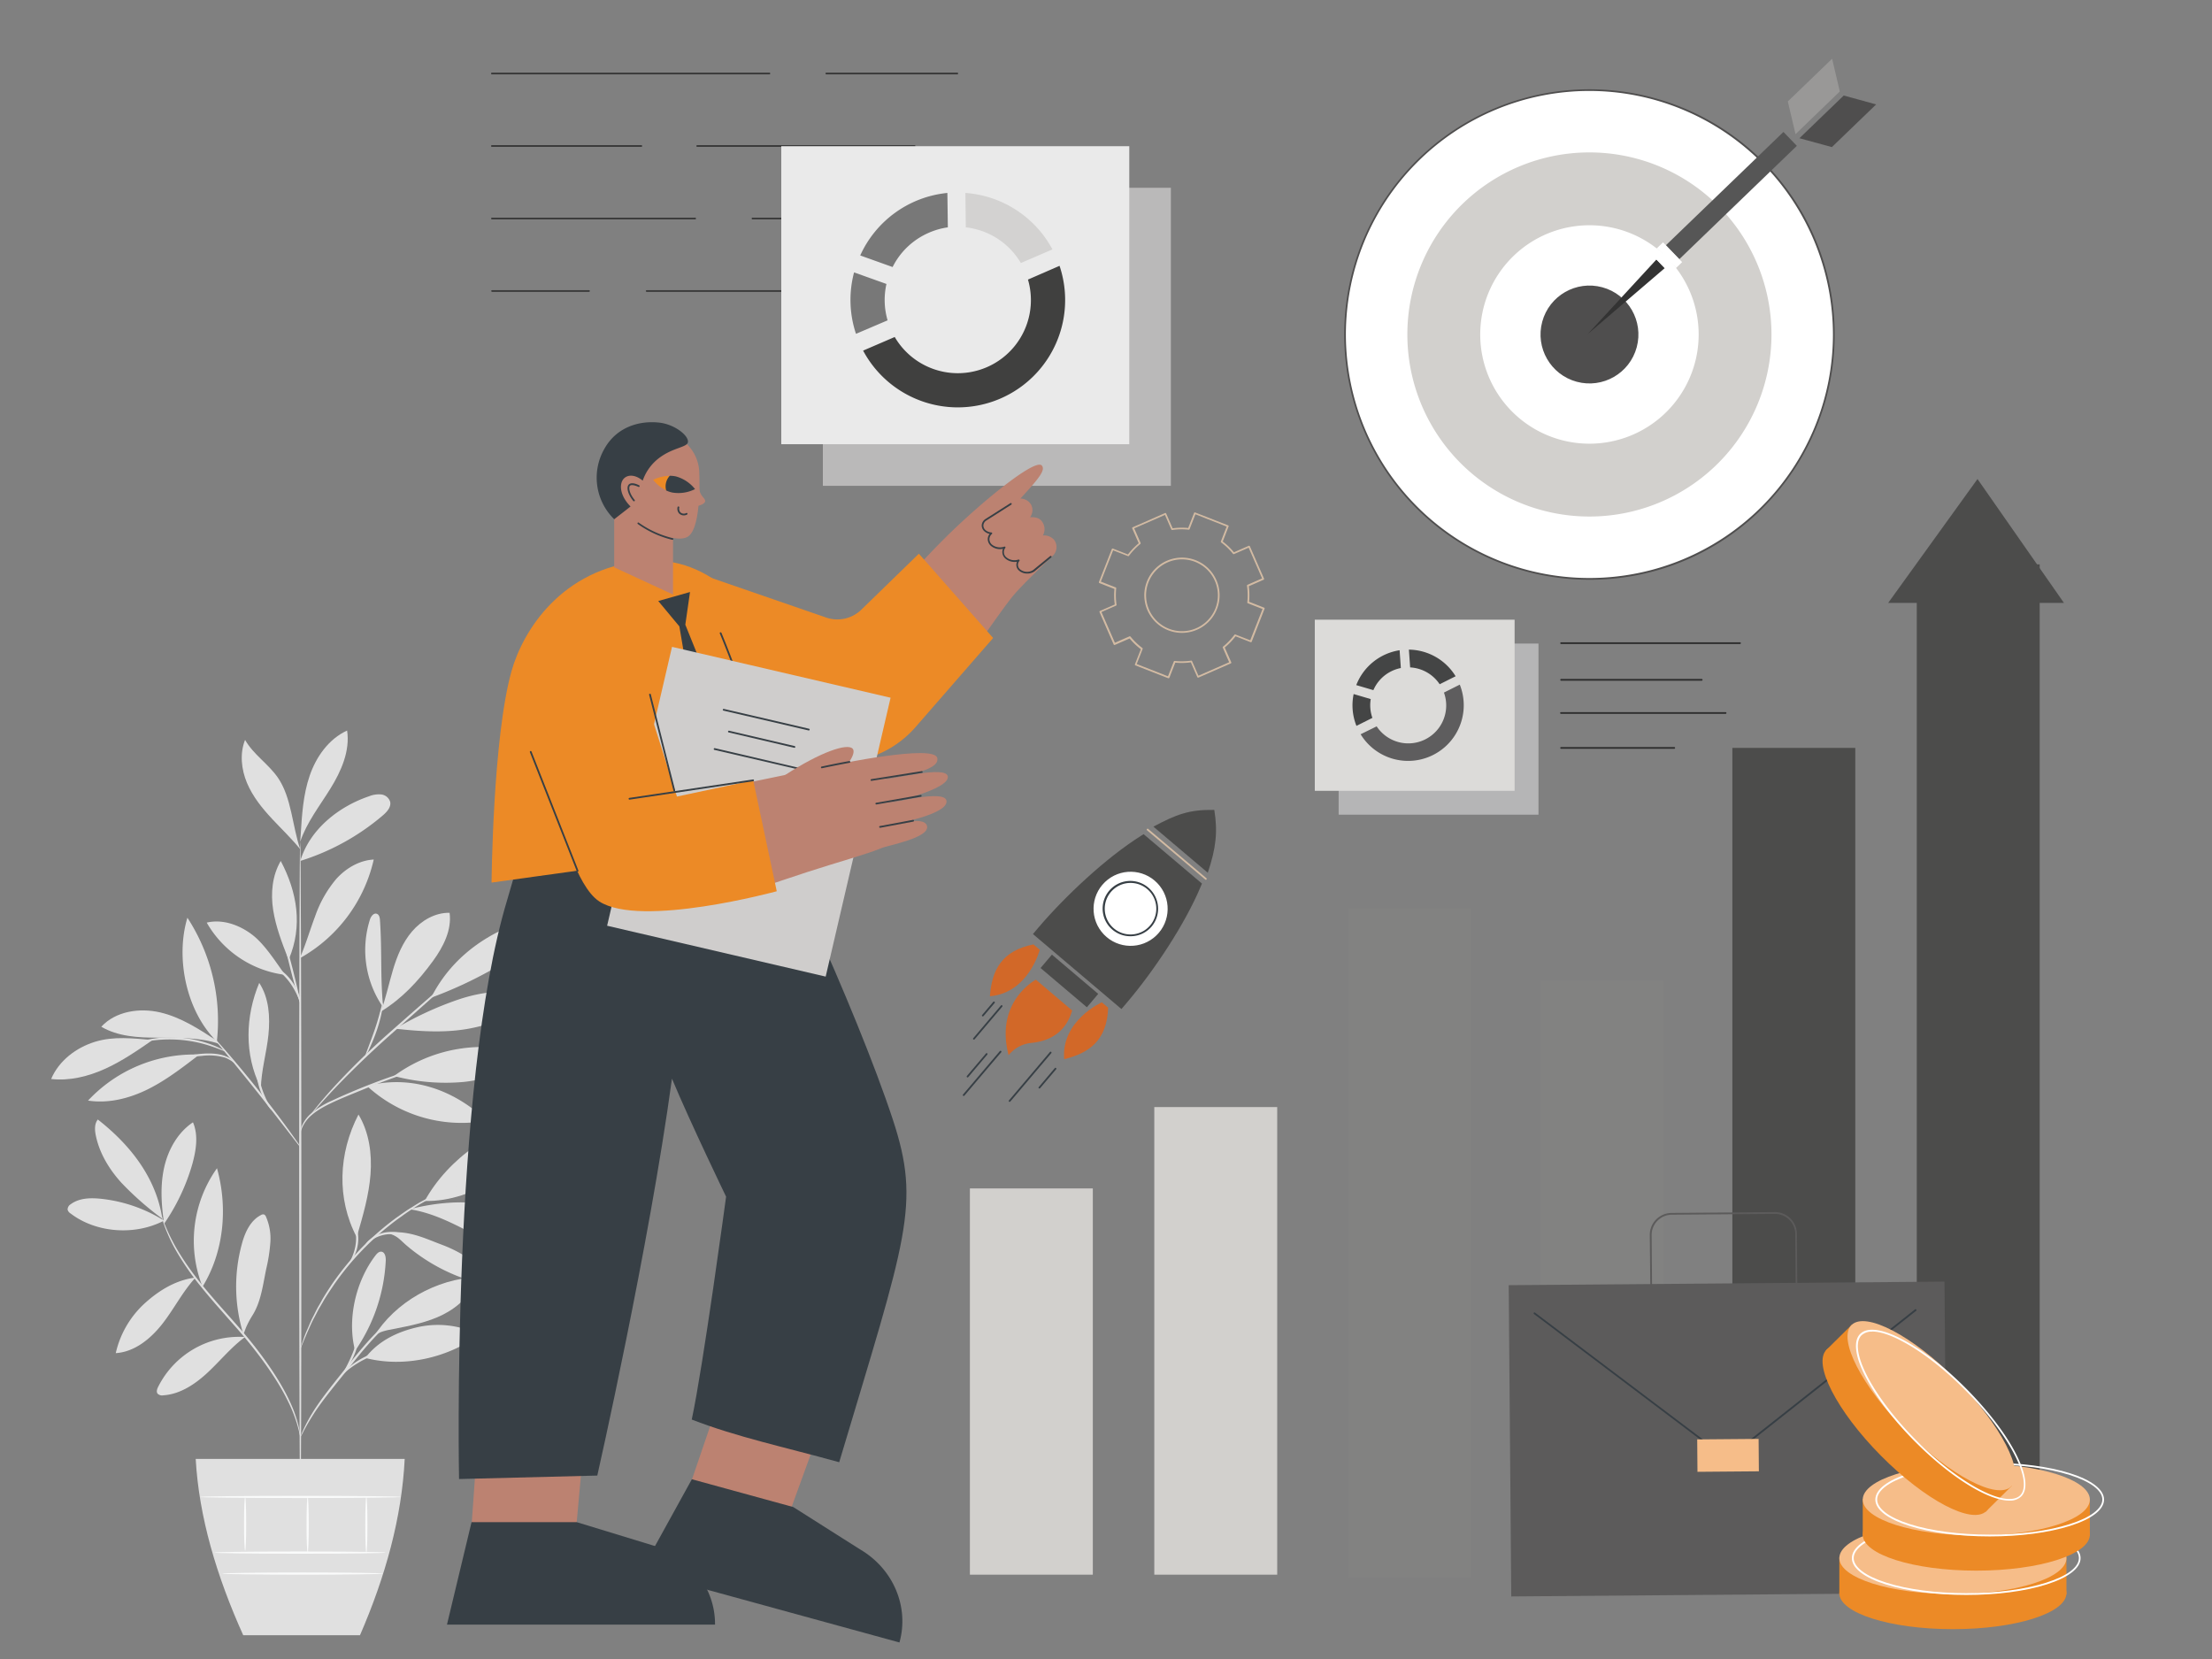 <svg id="Layer_1" data-name="Layer 1" xmlns="http://www.w3.org/2000/svg" viewBox="0 0 720 540"><rect x="0" y="0" width="720" height="540" fill="#808080" stroke="none"/><defs><style>.cls-1{fill:#e0e0e0;}.cls-2{fill:#fafbfb;}.cls-3{fill:#d3bba3;}.cls-4{fill:#3a3a3a;}.cls-5{fill:#b5b5b6;}.cls-6{fill:#dcdbd9;}.cls-7{fill:#2d2d2d;}.cls-8{fill:#444545;}.cls-9{fill:#5e5d5e;}.cls-10{fill:#fff;}.cls-11{fill:#4f4e4e;}.cls-12{fill:#d2d0cd;}.cls-13{fill:#565656;}.cls-14{fill:#333;}.cls-15{fill:#999897;}.cls-16{fill:#d26828;}.cls-17{fill:#373f45;}.cls-18{fill:#4c4c4b;}.cls-19{fill:#828281;}.cls-20{fill:#5c5b5b;}.cls-21{fill:#f6bd89;}.cls-22{fill:#ec8a26;}.cls-23{fill:#bab9b9;}.cls-24{fill:#eaeaea;}.cls-25{fill:#787878;}.cls-26{fill:#40403f;}.cls-27{fill:#d3d2d1;}.cls-28{fill:#bc8271;}.cls-29{fill:#cfcdcc;}</style></defs><path class="cls-1" d="M53.37,397.28a48.31,48.31,0,0,0-20.61-7.09c-3.37-.34-7-.25-9.75,1.79a2,2,0,0,0-1,1.78A2.15,2.15,0,0,0,23,395c8.39,6.4,21.07,7.21,30.41,2.3"/><path class="cls-1" d="M52.84,396.7A100.33,100.33,0,0,1,39.53,385c-4-4.41-7.17-9.63-8.35-15.43-.36-1.76-.47-3.77.66-5.17,10.61,8.29,19,19,21,32.31"/><path class="cls-1" d="M53.26,397.2c-.8-5.8-1.09-11.77.24-17.47s4.44-11.17,9.31-14.42c1.84,4.28,1,9.22-.24,13.7a66.75,66.75,0,0,1-9.23,19.43"/><path class="cls-1" d="M63.66,415.84c-6.31.77-11.81,4.1-16.53,8.37a31.3,31.3,0,0,0-9.45,16.23c6.19-.39,11.45-4.75,15.26-9.65s6.45-10.27,10.63-14.85"/><path class="cls-1" d="M65.92,418.82a40.76,40.76,0,0,1,4.71-38.56c3.59,12.8,2.27,27.25-4.71,38.56"/><path class="cls-1" d="M79.66,435.19a29.46,29.46,0,0,0-28.18,16.22c-.35.7-.66,1.59-.19,2.21a2.05,2.05,0,0,0,1.87.55c5.55-.36,10.47-3.7,14.54-7.51s7.6-8.2,12.09-11.49"/><path class="cls-1" d="M79.22,434.3A52.53,52.53,0,0,1,78.7,405c1-3.77,2.77-7.74,6.26-9.51a1.21,1.21,0,0,1,1-.17,1.25,1.25,0,0,1,.61.7A17.77,17.77,0,0,1,88,404.4a53.51,53.51,0,0,1-1.32,8.52c-1.1,5.2-1.69,10.8-4.54,15.29a30.08,30.08,0,0,0-1.82,3.35c-.54,1.14-.54,1.55-1,2.45"/><path class="cls-1" d="M115.6,439.72c-2.69-10.25.17-22.68,6.63-31.09.47-.62,1.11-1.28,1.88-1.21,1.19.11,1.5,1.7,1.45,2.89a56.15,56.15,0,0,1-10,29.41"/><path class="cls-1" d="M118.88,442c12.46,3.24,26.75.09,37.11-7.55A30,30,0,0,0,135.9,432c-6.71,1.53-12.84,4.54-17,10"/><path class="cls-1" d="M121.65,435.13c7-11.37,20.35-18.79,33.67-19.47-1.53,5.42-6,9.63-11,12.18s-10.63,3.65-16.16,4.73c-2.16.41-5.11.87-6.5,2.56"/><path class="cls-1" d="M116.3,402c1.89-6.47,3.78-13,4.3-19.72s-.44-13.74-3.92-19.51c-6.52,12.61-7.18,27.34-.58,39.9"/><path class="cls-1" d="M138.23,390.92c7.63-13.85,23.17-24.91,38.9-26.46-6.06,15.11-22.61,26.78-38.9,26.46"/><path class="cls-1" d="M133.44,393.63c11.37,1.74,21.05,9,31.67,13.39a14.2,14.2,0,0,0,7.16,1.38c2.44-.32,4.84-2,5.39-4.36a6.28,6.28,0,0,0-1.88-5.56,15.27,15.27,0,0,0-5.2-3.15c-11.57-4.82-24-4.94-36.16-2"/><path class="cls-1" d="M126.86,401.61c2.58.73,3.46,2.06,5.49,3.8a59.29,59.29,0,0,0,24,12.34c.92.22,2.12.31,2.57-.51s-.1-1.61-.62-2.25c-3.69-4.62-9-7.78-14.5-9.84s-10.34-4.55-17-4"/><path class="cls-1" d="M119.44,353.46a45.44,45.44,0,0,0,34.85,11.86,2.43,2.43,0,0,0,1.58-.57c.88-1-.17-2.43-1.2-3.22-10.24-8-22.65-11.3-35.23-8.07"/><path class="cls-1" d="M128.24,350.24a48.56,48.56,0,0,1,43.48-7.17c-5.48,5.4-13.07,8.3-20.72,9.09a65.49,65.49,0,0,1-22.76-1.92"/><path class="cls-1" d="M124.74,328.12c-1-10.22-.35-18.29-1.06-28.57-.05-.82-.23-1.81-1-2.1-1.07-.41-2,.9-2.31,2a32.78,32.78,0,0,0,4.36,28.46"/><path class="cls-1" d="M124,329.25c6.93-4.28,12.13-9.88,16.94-16.46,3.34-4.58,6.16-10.06,5.4-15.68-4.7-.09-9.16,2.5-12.22,6.07s-4.87,8-6.22,12.53-2.31,9.12-3.9,13.54"/><path class="cls-1" d="M140.65,324.63a136.56,136.56,0,0,0,41.68-24.58c-5-2-10.68-.81-15.66,1.2-11.37,4.59-20.66,12.34-26.24,23.27"/><path class="cls-1" d="M128.69,334.84c7.69.85,15.51,1.39,23.14.12s14.6-4.23,21.61-7.18a2.58,2.58,0,0,0,1.47-1.12,1.7,1.7,0,0,0-.53-1.85,4.65,4.65,0,0,0-1.84-.86c-7.62-2.13-15.85-1.13-23.35,1.4a108.59,108.59,0,0,0-20.5,9.49"/><path class="cls-1" d="M84.75,353.81c-5.25-10.59-4.91-23-.37-33.88,3.19,4.86,3.58,11.06,3,16.85S85,348.52,84.92,354.34"/><path class="cls-1" d="M63.78,343.24a47.24,47.24,0,0,0-35.12,15c6.54,1,13.28-.66,19.23-3.57s11.24-7,16.48-11"/><path class="cls-1" d="M49.68,338.52c-6.41-.52-12.58-1.31-18.75.58s-11.77,6.17-14.28,12.11c6,.68,12.07-.83,17.57-3.32s10.5-5.94,15.46-9.37"/><path class="cls-1" d="M70.56,338.74c-5.77-3.78-11.69-7.63-18.41-9.2s-14.5-.41-19.18,4.66c5.43,3.19,12,3.56,18.33,3.56s14-.08,20,2"/><path class="cls-1" d="M70.59,339C60.73,329.36,57,312,61,298.72A61.45,61.45,0,0,1,70.59,339"/><path class="cls-1" d="M97.71,311.6c1.86-4.32,3.17-8.86,4.83-13.26a38.29,38.29,0,0,1,6.9-12.23c3.15-3.49,7.51-6.09,12.21-6.33A49.17,49.17,0,0,1,98,311.67"/><path class="cls-1" d="M92.8,317.32c-3.08-4.24-6.63-10-10.81-13.15s-9.61-5.07-14.7-3.86a34.24,34.24,0,0,0,25.51,17"/><path class="cls-1" d="M93.78,312c-2-5.13-4-10.31-4.86-15.76s-.32-11.27,2.46-16c5.42,10.24,7.16,21.22,2.68,31.89"/><path class="cls-1" d="M97.76,280.18c3.06-10.14,12.35-17.61,22.38-21a8.41,8.41,0,0,1,3.92-.59A3.43,3.43,0,0,1,127,261c.36,1.72-1.06,3.27-2.4,4.42a76.29,76.29,0,0,1-26.8,14.79"/><path class="cls-1" d="M97.87,271.89c.39-6.54.8-13.18,2.92-19.38s6.23-12,12.19-14.72c1,6.61-1.9,13.18-5.41,18.86S99.82,267.7,97.71,274"/><path class="cls-1" d="M97.71,276.39c-2.54-7.39-2.8-16.78-7.23-23.22-3.09-4.51-8-7.57-10.71-12.34-1.77,4.45-1.23,9.58.62,14s4.92,8.23,8.19,11.73,6.08,6.13,9.13,9.83"/><path class="cls-1" d="M97.76,494.1c-.2,0-.37-49.32-.38-110.14s.13-110.15.33-110.15.36,49.31.38,110.15S98,494.1,97.76,494.1Z"/><path class="cls-1" d="M140.85,346.37a10.15,10.15,0,0,1-1.85.7l-5.1,1.72c-4.31,1.46-10.22,3.59-16.63,6.22s-12.34,4.93-15.76,7.89a11.58,11.58,0,0,0-3.16,4.19c-.49,1.15-.58,1.86-.64,1.85s0-.18,0-.52a7.17,7.17,0,0,1,.36-1.43,11.18,11.18,0,0,1,3.09-4.47,27.38,27.38,0,0,1,6.84-4.24c2.73-1.28,5.76-2.61,9-3.93,6.43-2.64,12.39-4.69,16.74-6,2.17-.68,3.95-1.18,5.18-1.51A10.47,10.47,0,0,1,140.85,346.37Z"/><path class="cls-1" d="M155,311.67s-.16.21-.52.56l-1.58,1.48L147,319.08l-19.66,17.51C119.63,343.42,113,350,108.4,354.86c-2.3,2.46-4.11,4.49-5.35,5.91l-1.43,1.63a3.71,3.71,0,0,1-.53.55,2.55,2.55,0,0,1,.42-.64c.3-.39.73-1,1.33-1.72,1.17-1.47,2.93-3.56,5.19-6.07a248.53,248.53,0,0,1,18.8-18.46c7.7-6.82,14.71-12.94,19.81-17.36l6.05-5.19,1.67-1.39A3,3,0,0,1,155,311.67Z"/><path class="cls-1" d="M119,343.54c-.2-.09,1.4-3.8,3-8.48s2.37-8.63,2.58-8.6-.27,4.09-1.9,8.83a58.5,58.5,0,0,1-2.39,5.93A9.08,9.08,0,0,1,119,343.54Z"/><path class="cls-1" d="M97.8,373.39A9.75,9.75,0,0,1,96.62,372l-3-3.88c-2.55-3.29-6.06-7.83-10-12.8S76,345.9,73.38,342.67l-3.09-3.83a8.33,8.33,0,0,1-1.07-1.46,7.92,7.92,0,0,1,1.28,1.28c.79.86,1.91,2.11,3.27,3.69,2.73,3.14,6.42,7.56,10.37,12.53s7.41,9.57,9.85,12.94c1.22,1.69,2.2,3.06,2.85,4A8.32,8.32,0,0,1,97.8,373.39Z"/><path class="cls-1" d="M88.35,361.25c-.11.13-2.64-2.86-4-7.41a21.2,21.2,0,0,1-.89-7.47l.31,0c-.14.57-.24.87-.3.86s-.06-.33,0-.91l.31,0a34.29,34.29,0,0,0,1.27,7.27C86.35,358,88.54,361.13,88.35,361.25Z"/><path class="cls-1" d="M76.15,345.91a12.49,12.49,0,0,0-2.76-1.61,18.58,18.58,0,0,0-7.67-.61A47.79,47.79,0,0,0,58,344.94a23.5,23.5,0,0,1-3.18.76,11.41,11.41,0,0,1,3-1.25A35.43,35.43,0,0,1,65.66,343c3.09-.26,6,0,7.92.86A4.81,4.81,0,0,1,76.15,345.91Z"/><path class="cls-1" d="M73.26,342.19c-.05.11-1.61-.65-4.23-1.54A42.52,42.52,0,0,0,47.69,339c-2.73.49-4.38,1-4.42.88a4.33,4.33,0,0,1,1.12-.48,27.7,27.7,0,0,1,3.2-.89,37.63,37.63,0,0,1,10.93-.77,38.12,38.12,0,0,1,10.68,2.41,25.11,25.11,0,0,1,3,1.38A4.24,4.24,0,0,1,73.26,342.19Z"/><path class="cls-1" d="M97.71,326.46c-.19.05-1.58-4.75-3.09-10.72s-2.59-10.86-2.4-10.91,1.58,4.76,3.09,10.73S97.9,326.41,97.71,326.46Z"/><path class="cls-1" d="M97.9,326.46c-.21.07-1.1-3.14-3.42-6.42s-5.14-5-5-5.2a4.79,4.79,0,0,1,2,1,15.69,15.69,0,0,1,3.67,3.79C97.47,323.05,98.08,326.45,97.9,326.46Z"/><path class="cls-1" d="M97.76,467.81c-.08,0-.22-1.19-.78-3.28a46,46,0,0,0-3.3-8.54c-3.4-7-9.6-15.79-17.48-24.63-3.9-4.46-7.69-8.67-10.91-12.7a89.86,89.86,0,0,1-7.8-11.25,54.11,54.11,0,0,1-3.93-8.34c-.36-1-.63-1.84-.78-2.39a4.88,4.88,0,0,1-.2-.85c.07,0,.42,1.13,1.24,3.14a60.58,60.58,0,0,0,4.11,8.19,94.3,94.3,0,0,0,7.87,11.09c3.23,4,7,8.17,10.94,12.64,7.89,8.86,14.08,17.8,17.4,24.88a42.43,42.43,0,0,1,3.11,8.69c.23,1.07.38,1.9.44,2.47A4.42,4.42,0,0,1,97.76,467.81Z"/><path class="cls-1" d="M136.7,423.82a19,19,0,0,1-2,1.15,42.22,42.22,0,0,0-5.29,3.5,59.58,59.58,0,0,0-7,6.34c-2.44,2.57-5,5.57-7.52,8.78-5.13,6.43-9.92,12.13-12.8,16.67-1.45,2.26-2.51,4.16-3.21,5.49a19.17,19.17,0,0,1-1.12,2.06s0-.21.19-.58.35-.92.68-1.6a51.07,51.07,0,0,1,3-5.64c2.79-4.65,7.55-10.42,12.67-16.85,2.57-3.21,5.11-6.21,7.6-8.79a56.78,56.78,0,0,1,7.12-6.29,37.24,37.24,0,0,1,5.47-3.34c.68-.34,1.23-.55,1.59-.7A2.23,2.23,0,0,1,136.7,423.82Z"/><path class="cls-1" d="M137.46,438.09a31.12,31.12,0,0,1-4.31.63,56.19,56.19,0,0,0-10.23,2,30.92,30.92,0,0,0-9.16,4.81c-2.12,1.63-3.11,3-3.21,2.9a3.42,3.42,0,0,1,.64-1,16.56,16.56,0,0,1,2.25-2.3,28,28,0,0,1,9.26-5.1,46.08,46.08,0,0,1,10.4-1.83A23.81,23.81,0,0,1,137.46,438.09Z"/><path class="cls-1" d="M111.81,446.87c-.22-.12,1.72-3.09,3.23-7.09s1.74-7.56,2-7.52a6.84,6.84,0,0,1-.07,2.31,24.8,24.8,0,0,1-1.26,5.46,27.19,27.19,0,0,1-2.5,5A6.83,6.83,0,0,1,111.81,446.87Z"/><path class="cls-1" d="M149.31,385.51a3.41,3.41,0,0,1-.69.37l-2,.92c-.89.38-2,.86-3.19,1.5s-2.64,1.28-4.12,2.17l-2.35,1.34c-.82.47-1.62,1-2.48,1.56-1.74,1.05-3.48,2.35-5.33,3.67a91.29,91.29,0,0,0-20.52,21.24c-1.26,1.9-2.5,3.68-3.49,5.45-.51.88-1,1.7-1.48,2.53l-1.25,2.4c-.84,1.51-1.44,2.95-2,4.19s-1,2.33-1.39,3.23l-.85,2.06a2.91,2.91,0,0,1-.35.7,3.69,3.69,0,0,1,.21-.75l.73-2.11a35,35,0,0,1,1.29-3.29c.55-1.26,1.12-2.72,1.94-4.26.39-.77.79-1.59,1.22-2.43s1-1.68,1.45-2.57c1-1.8,2.2-3.6,3.46-5.53a96.56,96.56,0,0,1,9.42-11.57,95.33,95.33,0,0,1,11.25-9.81c1.88-1.32,3.64-2.61,5.4-3.65.87-.53,1.69-1.08,2.52-1.54l2.39-1.3c1.51-.87,2.95-1.49,4.19-2.09s2.34-1.05,3.25-1.4l2.08-.8A3.64,3.64,0,0,1,149.31,385.51Z"/><path class="cls-1" d="M118.49,406.16a5,5,0,0,1,1.7-2.52A10.66,10.66,0,0,1,127,401a18.69,18.69,0,0,1,7.19,1.4,10.38,10.38,0,0,1,2.72,1.32,16.62,16.62,0,0,1-2.89-.84,21.42,21.42,0,0,0-7-1.17,11.08,11.08,0,0,0-6.52,2.29A21,21,0,0,0,118.49,406.16Z"/><path class="cls-1" d="M113.88,410.91c-.19-.1,1.55-2.65,1.94-6.3s-.65-6.53-.43-6.59a4.13,4.13,0,0,1,.8,1.84,13.07,13.07,0,0,1-1.1,9.45C114.49,410.4,114,411,113.88,410.91Z"/><path class="cls-1" d="M63.7,474.87c1.06,18.85,6.74,38,15.47,57.4h38c8.33-19.19,13.62-38.33,14.56-57.4Z"/><path class="cls-2" d="M125.56,505.37c0,.2-12.51.36-27.93.36s-27.94-.16-27.94-.36S82.2,505,97.63,505,125.56,505.17,125.56,505.37Z"/><path class="cls-2" d="M124.71,512.2c0,.19-11.72.35-26.18.35s-26.19-.16-26.19-.35,11.72-.36,26.19-.36S124.71,512,124.71,512.2Z"/><path class="cls-2" d="M79.79,487.25c.19,0,.35,3.92.35,8.75s-.16,8.75-.35,8.75-.36-3.92-.36-8.75S79.59,487.25,79.79,487.25Z"/><path class="cls-2" d="M100.14,487.25c.2,0,.36,4.05.36,9.06s-.16,9.06-.36,9.06-.36-4.06-.36-9.06S99.94,487.25,100.14,487.25Z"/><path class="cls-2" d="M119.25,487.09c.19,0,.35,4.14.35,9.25s-.16,9.24-.35,9.24-.36-4.14-.36-9.24S119.05,487.09,119.25,487.09Z"/><path class="cls-2" d="M130.51,487.25c0,.19-14.67.35-32.76.35S65,487.44,65,487.25s14.66-.36,32.76-.36S130.51,487.05,130.51,487.25Z"/><path class="cls-3" d="M380.39,220.77l-.11,0-10.71-4.19a.28.28,0,0,1-.15-.15.28.28,0,0,1,0-.22l1.92-4.89a21.61,21.61,0,0,1-3.65-3.5l-4.81,2.1a.29.29,0,0,1-.38-.14l-4.61-10.54a.26.26,0,0,1,0-.21.29.29,0,0,1,.15-.16l4.81-2.11a21.87,21.87,0,0,1-.1-5.05l-4.89-1.92a.28.28,0,0,1-.16-.37l4.19-10.7a.26.26,0,0,1,.15-.16.3.3,0,0,1,.21,0l4.89,1.92a22,22,0,0,1,3.51-3.65L368.53,172a.28.28,0,0,1,0-.22.28.28,0,0,1,.15-.15L379.21,167a.24.24,0,0,1,.22,0,.29.29,0,0,1,.16.15l2.1,4.81a22,22,0,0,1,5.06-.1l1.91-4.89a.29.29,0,0,1,.37-.16L399.74,171a.29.29,0,0,1,.16.15.28.28,0,0,1,0,.22L398,176.26a22,22,0,0,1,3.65,3.5l4.81-2.1a.27.27,0,0,1,.37.14l4.61,10.54a.3.3,0,0,1,0,.21.33.33,0,0,1-.15.16l-4.81,2.11a22.44,22.44,0,0,1,.1,5.05l4.89,1.92a.25.25,0,0,1,.15.15.3.3,0,0,1,0,.21l-4.19,10.71a.28.28,0,0,1-.37.16l-4.89-1.91a21.65,21.65,0,0,1-3.51,3.65l2.11,4.81a.28.28,0,0,1,0,.22.25.25,0,0,1-.15.15l-10.53,4.61a.28.28,0,0,1-.22,0,.28.28,0,0,1-.15-.15l-2.11-4.81a22,22,0,0,1-5.06.1l-1.91,4.89a.33.33,0,0,1-.15.16ZM370,216.14l10.18,4,1.89-4.83a.3.3,0,0,1,.3-.18,21.22,21.22,0,0,0,5.34-.1.28.28,0,0,1,.3.16l2.08,4.75,10-4.38-2.08-4.75a.28.28,0,0,1,.08-.33,21.87,21.87,0,0,0,3.71-3.86.28.28,0,0,1,.33-.09l4.82,1.88,4-10.18-4.83-1.89A.28.28,0,0,1,406,196a21.29,21.29,0,0,0-.11-5.35.3.3,0,0,1,.17-.3l4.75-2.08-4.38-10-4.75,2.08a.29.29,0,0,1-.34-.08,21.47,21.47,0,0,0-3.85-3.71.28.28,0,0,1-.1-.33l1.89-4.83-10.18-4-1.89,4.83a.28.28,0,0,1-.29.18,21.29,21.29,0,0,0-5.35.1.29.29,0,0,1-.3-.16l-2.08-4.75-10,4.38,2.08,4.75a.28.28,0,0,1-.09.33,21.47,21.47,0,0,0-3.7,3.86.28.28,0,0,1-.33.09l-4.83-1.88-4,10.18,4.83,1.89a.26.26,0,0,1,.17.29,21.77,21.77,0,0,0,.11,5.35.28.28,0,0,1-.17.3l-4.74,2.07,4.38,10,4.75-2.08a.28.28,0,0,1,.33.08,21.53,21.53,0,0,0,3.86,3.71.28.28,0,0,1,.09.33ZM384.67,206a12.25,12.25,0,1,1,4.9-1A12.26,12.26,0,0,1,384.67,206Zm0-23.93a11.55,11.55,0,0,0-4.67,1,11.69,11.69,0,1,0,4.67-1Z"/><path class="cls-4" d="M311.64,24.21H268.93a.29.29,0,0,1,0-.57h42.71a.29.29,0,0,1,0,.57Z"/><path class="cls-4" d="M250.48,24.21h-90.3a.29.29,0,1,1,0-.57h90.3a.29.29,0,0,1,0,.57Z"/><path class="cls-4" d="M297.63,47.81H226.9a.29.29,0,0,1,0-.57h70.73a.29.29,0,1,1,0,.57Z"/><path class="cls-4" d="M208.79,47.81H160.18a.29.29,0,1,1,0-.57h48.61a.29.29,0,0,1,0,.57Z"/><path class="cls-4" d="M295.9,71.41H245a.29.29,0,1,1,0-.57h50.9a.29.29,0,1,1,0,.57Z"/><path class="cls-4" d="M226.2,71.41h-66a.29.29,0,1,1,0-.57h66a.29.29,0,1,1,0,.57Z"/><path class="cls-4" d="M311.64,95H271.32a.28.28,0,0,1,0-.56h40.32a.28.28,0,0,1,0,.56Z"/><path class="cls-4" d="M261.07,95H210.5a.28.28,0,0,1,0-.56h50.57a.28.28,0,1,1,0,.56Z"/><path class="cls-4" d="M191.71,95H160.18a.28.28,0,1,1,0-.56h31.53a.28.28,0,0,1,0,.56Z"/><rect class="cls-5" x="435.73" y="209.48" width="65.04" height="55.7"/><rect class="cls-6" x="427.96" y="201.71" width="65.04" height="55.7"/><path class="cls-7" d="M566.3,209.63H508.1a.29.29,0,0,1,0-.57h58.2a.29.29,0,1,1,0,.57Z"/><path class="cls-7" d="M553.94,221.56H508.1a.29.29,0,0,1,0-.57h45.84a.29.29,0,0,1,0,.57Z"/><path class="cls-7" d="M561.67,232.36H508.1a.28.28,0,1,1,0-.56h53.57a.28.28,0,0,1,0,.56Z"/><path class="cls-7" d="M545,243.73H508.1a.29.29,0,0,1,0-.57H545a.29.29,0,0,1,0,.57Z"/><path class="cls-8" d="M452.82,218.52a12.38,12.38,0,0,1,3.15-1.08l-.4-5.79A18.1,18.1,0,0,0,441.46,223l5.57,1.64A12.28,12.28,0,0,1,452.82,218.52Z"/><path class="cls-8" d="M446.71,233.67a12.34,12.34,0,0,1-.54-6.12l-5.56-1.64a18,18,0,0,0,.91,10.36Z"/><path class="cls-9" d="M475.16,222.84,470,225.43a12.34,12.34,0,0,1-21.9,11L442.88,239a18.11,18.11,0,0,0,32.28-16.14Z"/><path class="cls-8" d="M459,217.24a12.36,12.36,0,0,1,9.61,5.48l5.19-2.6a18.12,18.12,0,0,0-15.21-8.67Z"/><circle class="cls-10" cx="517.35" cy="108.87" r="79.55" transform="translate(74.55 397.71) rotate(-45)"/><path class="cls-11" d="M517.35,188.7a79.82,79.82,0,1,1,56.45-23.38A79.35,79.35,0,0,1,517.35,188.7Zm0-159.1a79.27,79.27,0,1,0,79.27,79.27A79.36,79.36,0,0,0,517.35,29.6Z"/><path class="cls-12" d="M517.35,49.61a59.26,59.26,0,1,0,59.26,59.26A59.26,59.26,0,0,0,517.35,49.61Zm0,94.81a35.55,35.55,0,1,1,35.56-35.55A35.55,35.55,0,0,1,517.35,144.42Z"/><circle class="cls-11" cx="517.35" cy="108.87" r="15.93" transform="translate(277.24 579.88) rotate(-74.87)"/><rect class="cls-13" x="536.98" y="60.51" width="53.15" height="6.29" transform="translate(113.71 409.03) rotate(-43.96)"/><polygon class="cls-14" points="541.87 87.27 516.83 108.71 539.16 84.47 541.87 87.27"/><polygon class="cls-15" points="598.85 29.77 584.44 43.67 581.93 33.02 596.35 19.12 598.85 29.77"/><polygon class="cls-11" points="600.13 31.09 585.71 44.99 596.27 47.88 610.68 33.99 600.13 31.09"/><rect class="cls-10" x="540.14" y="80.45" width="2.72" height="8.95" transform="translate(92.76 399.68) rotate(-43.96)"/><rect class="cls-10" x="542.09" y="78.57" width="2.72" height="8.95" transform="translate(94.61 400.5) rotate(-43.96)"/><path class="cls-16" d="M360.7,328c-.36,10.51-6,14.74-14.32,16.76h0c-1-12.63,12.26-18.5,12.26-18.5Z"/><path class="cls-16" d="M336.38,307.4c-10.3,2.08-13.55,8.32-14.17,16.88h0c12.62-1.08,16.23-15.13,16.23-15.13Z"/><path class="cls-16" d="M337.17,318.88s-13.46,7.08-8.87,24.58a10.81,10.81,0,0,1,7.5-4c7.48-.79,11.53-4.81,13.18-10.56Z"/><path class="cls-17" d="M328.6,358.64a.24.24,0,0,1-.18-.07.29.29,0,0,1,0-.4l13.36-15.77a.29.29,0,0,1,.44.37l-13.36,15.77A.32.32,0,0,1,328.6,358.64Z"/><path class="cls-17" d="M338.3,354.29a.3.3,0,0,1-.18-.06.29.29,0,0,1,0-.4l5.24-6.19a.29.29,0,0,1,.44.37l-5.24,6.18A.28.28,0,0,1,338.3,354.29Z"/><path class="cls-17" d="M317,338.38a.28.28,0,0,1-.19-.07.28.28,0,0,1,0-.4l9-10.63a.28.28,0,1,1,.43.37l-9,10.63A.28.28,0,0,1,317,338.38Z"/><path class="cls-17" d="M319.89,330.83a.34.34,0,0,1-.19-.07.28.28,0,0,1,0-.4l3.63-4.29a.29.29,0,0,1,.44.37l-3.64,4.29A.28.28,0,0,1,319.89,330.83Z"/><path class="cls-17" d="M313.65,356.72a.31.31,0,0,1-.18-.07.28.28,0,0,1,0-.4l12-14.14a.29.29,0,0,1,.44.37l-12,14.14A.32.32,0,0,1,313.65,356.72Z"/><path class="cls-17" d="M314.94,350.7a.29.29,0,0,1-.22-.47l6.23-7.35a.28.28,0,0,1,.4,0,.29.29,0,0,1,0,.4l-6.22,7.35A.32.32,0,0,1,314.94,350.7Z"/><rect class="cls-18" x="338.21" y="316.44" width="19.76" height="5.71" transform="translate(288.88 -149.33) rotate(40.27)"/><path class="cls-18" d="M393.13,284.07h0c2.71-8.06,3.27-13.39,2.12-20.45h0c-8.22-.13-12.32,1.46-19.82,5.45h0l8.85,7.5,8.85,7.5Z"/><path class="cls-18" d="M390.9,288.4l.34-.8-19-16.08-.74.46c-11.46,7.19-24.8,19.72-33.55,30l-1.73,2.05,28.81,24.41,1.74-2.05C375.53,316.11,385.7,300.88,390.9,288.4Z"/><circle class="cls-10" cx="368.01" cy="295.78" r="12.06" transform="translate(-102.35 336.8) rotate(-43.77)"/><path class="cls-17" d="M368,304.74a9,9,0,1,1,5.8-15.8,9,9,0,0,1,1.05,12.64h0A8.94,8.94,0,0,1,368,304.74Zm0-17.35a8.39,8.39,0,1,0,5.42,2A8.37,8.37,0,0,0,368,287.39Zm6.62,14Z"/><path class="cls-3" d="M392.52,286.37a.28.28,0,0,1-.19-.07l-19-16.07a.29.29,0,0,1,.37-.44l19,16.08a.28.28,0,0,1,0,.4A.25.25,0,0,1,392.52,286.37Z"/><rect class="cls-18" x="623.9" y="183.7" width="40.01" height="328.85"/><rect class="cls-18" x="563.88" y="243.44" width="40.01" height="269.11"/><rect class="cls-19" x="501.37" y="319.09" width="40.01" height="194.4"/><rect class="cls-19" x="438.85" y="295.64" width="40.01" height="217.84"/><rect class="cls-12" x="375.72" y="360.35" width="40.01" height="152.2"/><rect class="cls-12" x="315.7" y="386.83" width="40.01" height="125.72"/><polygon class="cls-18" points="671.81 196.24 614.6 196.24 643.67 155.92 671.81 196.24"/><rect class="cls-20" x="491.49" y="417.75" width="141.85" height="101.32" transform="translate(-3.82 4.62) rotate(-0.47)"/><path class="cls-20" d="M544.33,429.19a7.14,7.14,0,0,1-7.13-7.07L537,402a7.14,7.14,0,0,1,7.07-7.19l33.62-.28a7.14,7.14,0,0,1,7.19,7.08l.17,20.09a7.14,7.14,0,0,1-7.08,7.2h0l-33.62.27Zm33.68-.56Zm-.22-33.51h-.06l-33.61.27A6.59,6.59,0,0,0,537.6,402l.17,20.1a6.57,6.57,0,0,0,6.56,6.51h.06l33.62-.27a6.57,6.57,0,0,0,6.51-6.62l-.17-20.1A6.57,6.57,0,0,0,577.79,395.12Z"/><path class="cls-17" d="M562.21,475.14a.27.27,0,0,1-.17-.06L499.3,427.7a.29.29,0,0,1-.05-.4.27.27,0,0,1,.39-.05l62.57,47.25,61.13-48.31a.27.27,0,0,1,.39.05.29.29,0,0,1,0,.4l-61.3,48.44A.3.3,0,0,1,562.21,475.14Z"/><rect class="cls-21" x="552.47" y="468.45" width="19.99" height="10.55" transform="translate(-3.86 4.62) rotate(-0.47)"/><ellipse class="cls-22" cx="635.66" cy="518.59" rx="36.96" ry="11.7"/><rect class="cls-22" x="598.7" y="506.93" width="73.92" height="12.06"/><ellipse class="cls-21" cx="635.66" cy="507.16" rx="36.96" ry="11.7"/><path class="cls-10" d="M640,519.15c-9.9,0-19.22-1.23-26.22-3.44s-11-5.29-11-8.55,3.92-6.3,11-8.55,16.32-3.44,26.22-3.44,19.21,1.22,26.22,3.44,11,5.29,11,8.55-3.91,6.29-11,8.55S649.92,519.15,640,519.15Zm0-23.41c-9.85,0-19.1,1.21-26,3.41-6.76,2.14-10.63,5.06-10.63,8s3.87,5.87,10.63,8c6.95,2.21,16.2,3.42,26,3.42s19.09-1.21,26.05-3.42c6.75-2.13,10.62-5,10.62-8s-3.87-5.87-10.62-8C659.11,497,649.86,495.74,640,495.74Z"/><ellipse class="cls-22" cx="643.28" cy="499.54" rx="36.96" ry="11.7"/><rect class="cls-22" x="606.32" y="487.88" width="73.92" height="12.06"/><ellipse class="cls-21" cx="643.28" cy="488.11" rx="36.96" ry="11.7"/><path class="cls-10" d="M647.64,500.1c-9.9,0-19.22-1.23-26.22-3.45s-11-5.28-11-8.54,3.92-6.3,11-8.55,16.32-3.44,26.22-3.44,19.21,1.22,26.22,3.44,11,5.29,11,8.55-3.91,6.29-11,8.54S657.54,500.1,647.64,500.1Zm0-23.41c-9.85,0-19.1,1.21-26,3.41-6.76,2.14-10.63,5.06-10.63,8s3.87,5.87,10.63,8c6.95,2.21,16.2,3.42,26,3.42s19.09-1.21,26.05-3.42c6.75-2.13,10.62-5.05,10.62-8s-3.87-5.87-10.62-8C666.73,477.9,657.48,476.69,647.64,476.69Z"/><ellipse class="cls-22" cx="620.55" cy="465.59" rx="11.7" ry="36.96" transform="translate(-147.98 571.54) rotate(-44.73)"/><rect class="cls-22" x="587.59" y="455.6" width="73.92" height="12.06" transform="translate(512.97 -306.95) rotate(45.27)"/><ellipse class="cls-21" cx="628.67" cy="457.55" rx="11.7" ry="36.96" transform="translate(-139.96 574.93) rotate(-44.73)"/><path class="cls-10" d="M654.07,488.45c-2.56,0-6-1.06-10-3.16-6.51-3.42-13.93-9.18-20.9-16.21s-12.65-14.51-16-21.05-4-11.55-1.68-13.85,7.22-1.65,13.82,1.82,13.94,9.17,20.9,16.21,12.66,14.51,16,21.05,4,11.55,1.69,13.84h0A5.28,5.28,0,0,1,654.07,488.45Zm-44.67-55a4.78,4.78,0,0,0-3.48,1.18c-2.09,2.07-1.44,6.88,1.8,13.18,3.33,6.49,9,13.92,15.9,20.91s14.3,12.71,20.76,16.1c6.28,3.3,11.07,4,13.17,1.92s1.44-6.88-1.79-13.18c-3.33-6.49-9-13.92-15.91-20.91s-14.3-12.72-20.76-16.11C615.19,434.46,611.87,433.41,609.4,433.41Zm48.35,53.49Z"/><rect class="cls-23" x="267.84" y="61.12" width="113.28" height="97.01"/><rect class="cls-24" x="254.3" y="47.59" width="113.28" height="97"/><path class="cls-25" d="M302.34,75.76A23.57,23.57,0,0,1,308.52,74l-.15-11.2A34.91,34.91,0,0,0,280,83.15l10.54,3.77A23.69,23.69,0,0,1,302.34,75.76Z"/><path class="cls-25" d="M288.91,104.27a23.58,23.58,0,0,1-.37-11.84L278,88.66a34.85,34.85,0,0,0,.62,20Z"/><path class="cls-26" d="M344.89,86.52,334.6,91a23.79,23.79,0,0,1-43.37,18.69l-10.29,4.43a34.94,34.94,0,0,0,63.95-27.56Z"/><path class="cls-27" d="M314.37,74a23.88,23.88,0,0,1,17.92,11.61l10.28-4.43a35,35,0,0,0-28.34-18.38Z"/><polygon class="cls-28" points="254.38 499.55 221.32 493 235.69 450.93 267.81 462.59 254.38 499.55"/><path class="cls-17" d="M292.77,534.62l-84.15-23.08,16.58-30.05,33,9.05L280,504.35c10.82,6.36,16,18.75,12.77,30.27Z"/><polygon class="cls-28" points="186.8 505.55 152.71 507.61 155.85 463.26 190.35 466.39 186.8 505.55"/><path class="cls-17" d="M232.74,528.8H145.49l8-33.35H187.7L212.42,503c12.12,3.28,20.43,13.84,20.32,25.81Z"/><path class="cls-17" d="M174.71,261.4c-3.6,9.46-6.22,20.22-9.65,31.62-18.22,60.46-15.64,188.4-15.64,188.4l45-1.13S211.26,406,218.72,351.1c6.1,14.58,17.62,38.41,17.62,38.41s-7.45,55.26-11.18,72.55c14.91,5.76,29.66,8.81,48,13.89,21.93-73.44,26.61-83.69,17.46-111.52C278.8,328.57,249,263.57,239,249.6Z"/><path class="cls-28" d="M276.91,208.8s19.07-22.06,30-33c11.48-11.53,30.1-26.88,32.22-24.25,1.2,1.5-.9,4.12-7,10.74a4,4,0,0,1,3.4,1.83,3.82,3.82,0,0,1-.25,4.24c.22,0,2.57-.25,3.71,1.16a4.2,4.2,0,0,1,.46,4.78,4.34,4.34,0,0,1,3.61,1.36,3.9,3.9,0,0,1-.15,5c-2.46,2.4-9.91,9.4-13.12,13.24-6.33,7.57-25.17,37.46-37.2,46C289.08,227.6,276.91,208.8,276.91,208.8Z"/><path class="cls-17" d="M334.34,186.69a4,4,0,0,1-2.6-.92,2.46,2.46,0,0,1-.71-2.92,4.65,4.65,0,0,1-3.73-1,2.81,2.81,0,0,1-.84-3.22,4.59,4.59,0,0,1-3.9-.94,2.93,2.93,0,0,1-1.05-2.16,2.72,2.72,0,0,1,.62-1.75,3.6,3.6,0,0,1-1.66-.81,2.48,2.48,0,0,1-.92-2,2.62,2.62,0,0,1,1.16-2l8.16-5.19a.29.29,0,0,1,.39.09.28.28,0,0,1-.08.39L321,169.46a2.06,2.06,0,0,0-.91,1.55,2,2,0,0,0,.72,1.56,3.27,3.27,0,0,0,1.89.74.27.27,0,0,1,.24.19.27.27,0,0,1-.07.3,2.3,2.3,0,0,0-.82,1.74,2.35,2.35,0,0,0,.85,1.74,4.15,4.15,0,0,0,4,.64.28.28,0,0,1,.32.1.27.27,0,0,1,0,.34,2.2,2.2,0,0,0,.4,3.09,4.12,4.12,0,0,0,3.88.69.27.27,0,0,1,.32.11.29.29,0,0,1,0,.34,1.9,1.9,0,0,0,.25,2.76,3.59,3.59,0,0,0,4.24.17l5.51-4.51a.28.28,0,1,1,.36.44L336.7,186A4.08,4.08,0,0,1,334.34,186.69Z"/><path class="cls-22" d="M230.06,187.6l38.54,13.3a11.2,11.2,0,0,0,11.75-2.44l18.74-18.23,24.17,27.44-25.26,29a33.56,33.56,0,0,1-35.25,10l-30.4-9.45Z"/><path class="cls-22" d="M166.5,218.44c3.65-13,16.18-33.38,42.69-35.85,22.49-2.09,38.93,16.89,44.52,38.25,3.87,14.74,1.87,36.44,3.9,52.71C237.47,276.6,160,287.28,160,287.28S160.4,240.13,166.5,218.44Z"/><path class="cls-17" d="M252.7,265.87a.28.28,0,0,1-.28-.24c-4.52-27.27-18-59.11-18.12-59.43a.28.28,0,0,1,.52-.22c.14.32,13.63,32.22,18.16,59.56a.3.3,0,0,1-.24.33Z"/><path class="cls-22" d="M220.64,238.66c14.64,55.3,1,51.22-8.53,53.42-7.72,1.77-20.12-21.5-26.4-45Z"/><polygon class="cls-17" points="223.07 203.33 224.6 192.7 214.26 195.63 221.13 203.88 228.84 249.19 236.65 254.99 240.27 245.96 223.07 203.33"/><rect class="cls-29" x="207.21" y="217.63" width="73.04" height="93.2" transform="translate(66.25 -48.38) rotate(13.1)"/><path class="cls-17" d="M263.27,237.76h-.07l-27.72-6.46a.28.28,0,0,1-.21-.34.29.29,0,0,1,.34-.21l27.72,6.45a.29.29,0,0,1,.21.35A.27.27,0,0,1,263.27,237.76Z"/><path class="cls-17" d="M260.3,250.53h-.07l-27.72-6.45a.29.29,0,0,1,.13-.56L260.36,250a.27.27,0,0,1,.21.34A.28.28,0,0,1,260.3,250.53Z"/><path class="cls-17" d="M258.59,243.4h-.06l-21.34-5a.28.28,0,0,1-.21-.34.28.28,0,0,1,.34-.21l21.34,5a.29.29,0,0,1,.21.34A.29.29,0,0,1,258.59,243.4Z"/><polygon class="cls-22" points="172.68 238.89 190.42 284.35 220.91 261.06 206.5 215.6 172.68 238.89"/><path class="cls-28" d="M216.77,260.24c14.53-3,47.39-9.74,50.73-10.45,6.24-1.34,36.37-7.48,37.56-3.13,1.28,4.69-14.51,6.19-17.1,7,3.26-.14,19.82-4.49,20.53-1,.9,4.41-19.71,8.84-19.85,8.93,2.29-.38,18.55-4.54,19.4-1.08,1.11,4.5-16.66,7.66-19.48,8.28.29.29,12.1-3.69,13.17,0,1.13,3.93-12.93,6.41-14.73,7.23-4.76,2-13.88,4.47-24.09,7.78-24,7.78-34.94,13-47.27,11.9-5.52-.47-11.78-6.93-17.09-16.37C205.18,271.18,210.15,268.38,216.77,260.24Z"/><path class="cls-22" d="M252.83,290.1s-44.29,12.07-57.76,3.32c-7.73-5-12.77-26.06-12.77-26.06L245.17,254Z"/><path class="cls-17" d="M188,283.75a.28.28,0,0,1-.26-.18l-15.26-38.73a.3.3,0,0,1,.16-.37.3.3,0,0,1,.37.16l15.26,38.73a.3.3,0,0,1-.16.37A.22.22,0,0,1,188,283.75Z"/><path class="cls-17" d="M204.9,260.28a.28.28,0,0,1-.28-.25.29.29,0,0,1,.24-.32l40.27-6a.29.29,0,0,1,.08.57l-40.27,6Z"/><path class="cls-17" d="M219.48,257.56a.28.28,0,0,1-.28-.21l-7.91-31.19a.28.28,0,0,1,.21-.34.28.28,0,0,1,.34.2l7.91,31.19a.29.29,0,0,1-.2.35Z"/><path class="cls-17" d="M283.66,254.17a.27.27,0,0,1-.28-.23.28.28,0,0,1,.23-.33L300,251a.28.28,0,0,1,.32.24.27.27,0,0,1-.23.32l-16.39,2.6Z"/><path class="cls-17" d="M285.24,261.86a.3.3,0,0,1-.28-.24.27.27,0,0,1,.23-.32l14.46-2.54a.29.29,0,0,1,.33.24.27.27,0,0,1-.23.32l-14.46,2.53Z"/><path class="cls-17" d="M286.48,269.43a.28.28,0,0,1-.05-.56l10.74-2a.28.28,0,0,1,.1.56l-10.73,2Z"/><path class="cls-28" d="M270,254.62c7.23-6.08,8.54-9.8,7.54-10.92-1.68-1.87-10.35,1-22,8.58C259.36,253.35,266.12,253.55,270,254.62Z"/><path class="cls-17" d="M267.49,250.07a.28.28,0,0,1-.27-.22.28.28,0,0,1,.22-.34c1.25-.27,4.65-1,9-1.79a.28.28,0,1,1,.1.56c-4.34.8-7.73,1.51-9,1.78Z"/><path class="cls-28" d="M224.05,174.57c-4.3,3.05-16.55-4.3-16.55-4.3L200,154.74c0-7.43,6.75-14,14.18-14h0a13.44,13.44,0,0,1,13.44,13.44S228.44,171.45,224.05,174.57Z"/><polygon class="cls-28" points="199.92 184.67 219.07 193.52 219.07 154.53 199.92 154.53 199.92 184.67"/><path class="cls-22" d="M212.6,156.19a12.86,12.86,0,0,1,5.44-1.32c.63,0-.56,5.06-1.16,4.77A12.83,12.83,0,0,1,212.6,156.19Z"/><path class="cls-17" d="M220,155.07a12,12,0,0,1,6.23,4.13,12,12,0,0,1-7.39,1.12,8.64,8.64,0,0,1-2-.68,5,5,0,0,1,1.17-4.77A9.33,9.33,0,0,1,220,155.07Z"/><path class="cls-17" d="M223.9,144c.46-2.05-4.15-5.86-9.32-6.44-6.34-.71-13.78,1.32-17.81,8.45a18.88,18.88,0,0,0,3.16,23c1.7-1.34,3.22-2.49,5.31-4.15-3.53-3.56-3.73-7.32-2.26-9,1.25-1.39,3.67-1.52,6.22.59a15.61,15.61,0,0,1,5.76-7.68C219.27,145.69,223.54,145.59,223.9,144Z"/><path class="cls-17" d="M218.86,175.7h-.07a32.32,32.32,0,0,1-11.18-5.14.28.28,0,0,1-.05-.4.28.28,0,0,1,.4,0,32,32,0,0,0,11,5,.28.28,0,0,1,.21.34A.29.29,0,0,1,218.86,175.7Z"/><path class="cls-17" d="M222.57,167.76a2.12,2.12,0,0,1-1.52-.63,2.29,2.29,0,0,1-.5-2.08.29.29,0,0,1,.35-.19.28.28,0,0,1,.2.35,1.74,1.74,0,0,0,.36,1.53,1.62,1.62,0,0,0,1.91.25.28.28,0,1,1,.26.5A2.23,2.23,0,0,1,222.57,167.76Z"/><path class="cls-28" d="M227.54,158.11a5.53,5.53,0,0,0,.47,2.48c.49,1.1,1.54,1.79,1.52,2.48,0,.46-.53,1.16-2.45,1.61Z"/><path class="cls-17" d="M206.34,163.16a.28.28,0,0,1-.22-.1c-1.74-2.14-2.36-4.5-1.42-5.38s2.78,0,3.34.29a.3.3,0,0,1,.14.38.28.28,0,0,1-.38.13c-.71-.34-2.19-.87-2.72-.38s-.3,2.41,1.48,4.6a.29.29,0,0,1,0,.4A.28.28,0,0,1,206.34,163.16Z"/></svg>